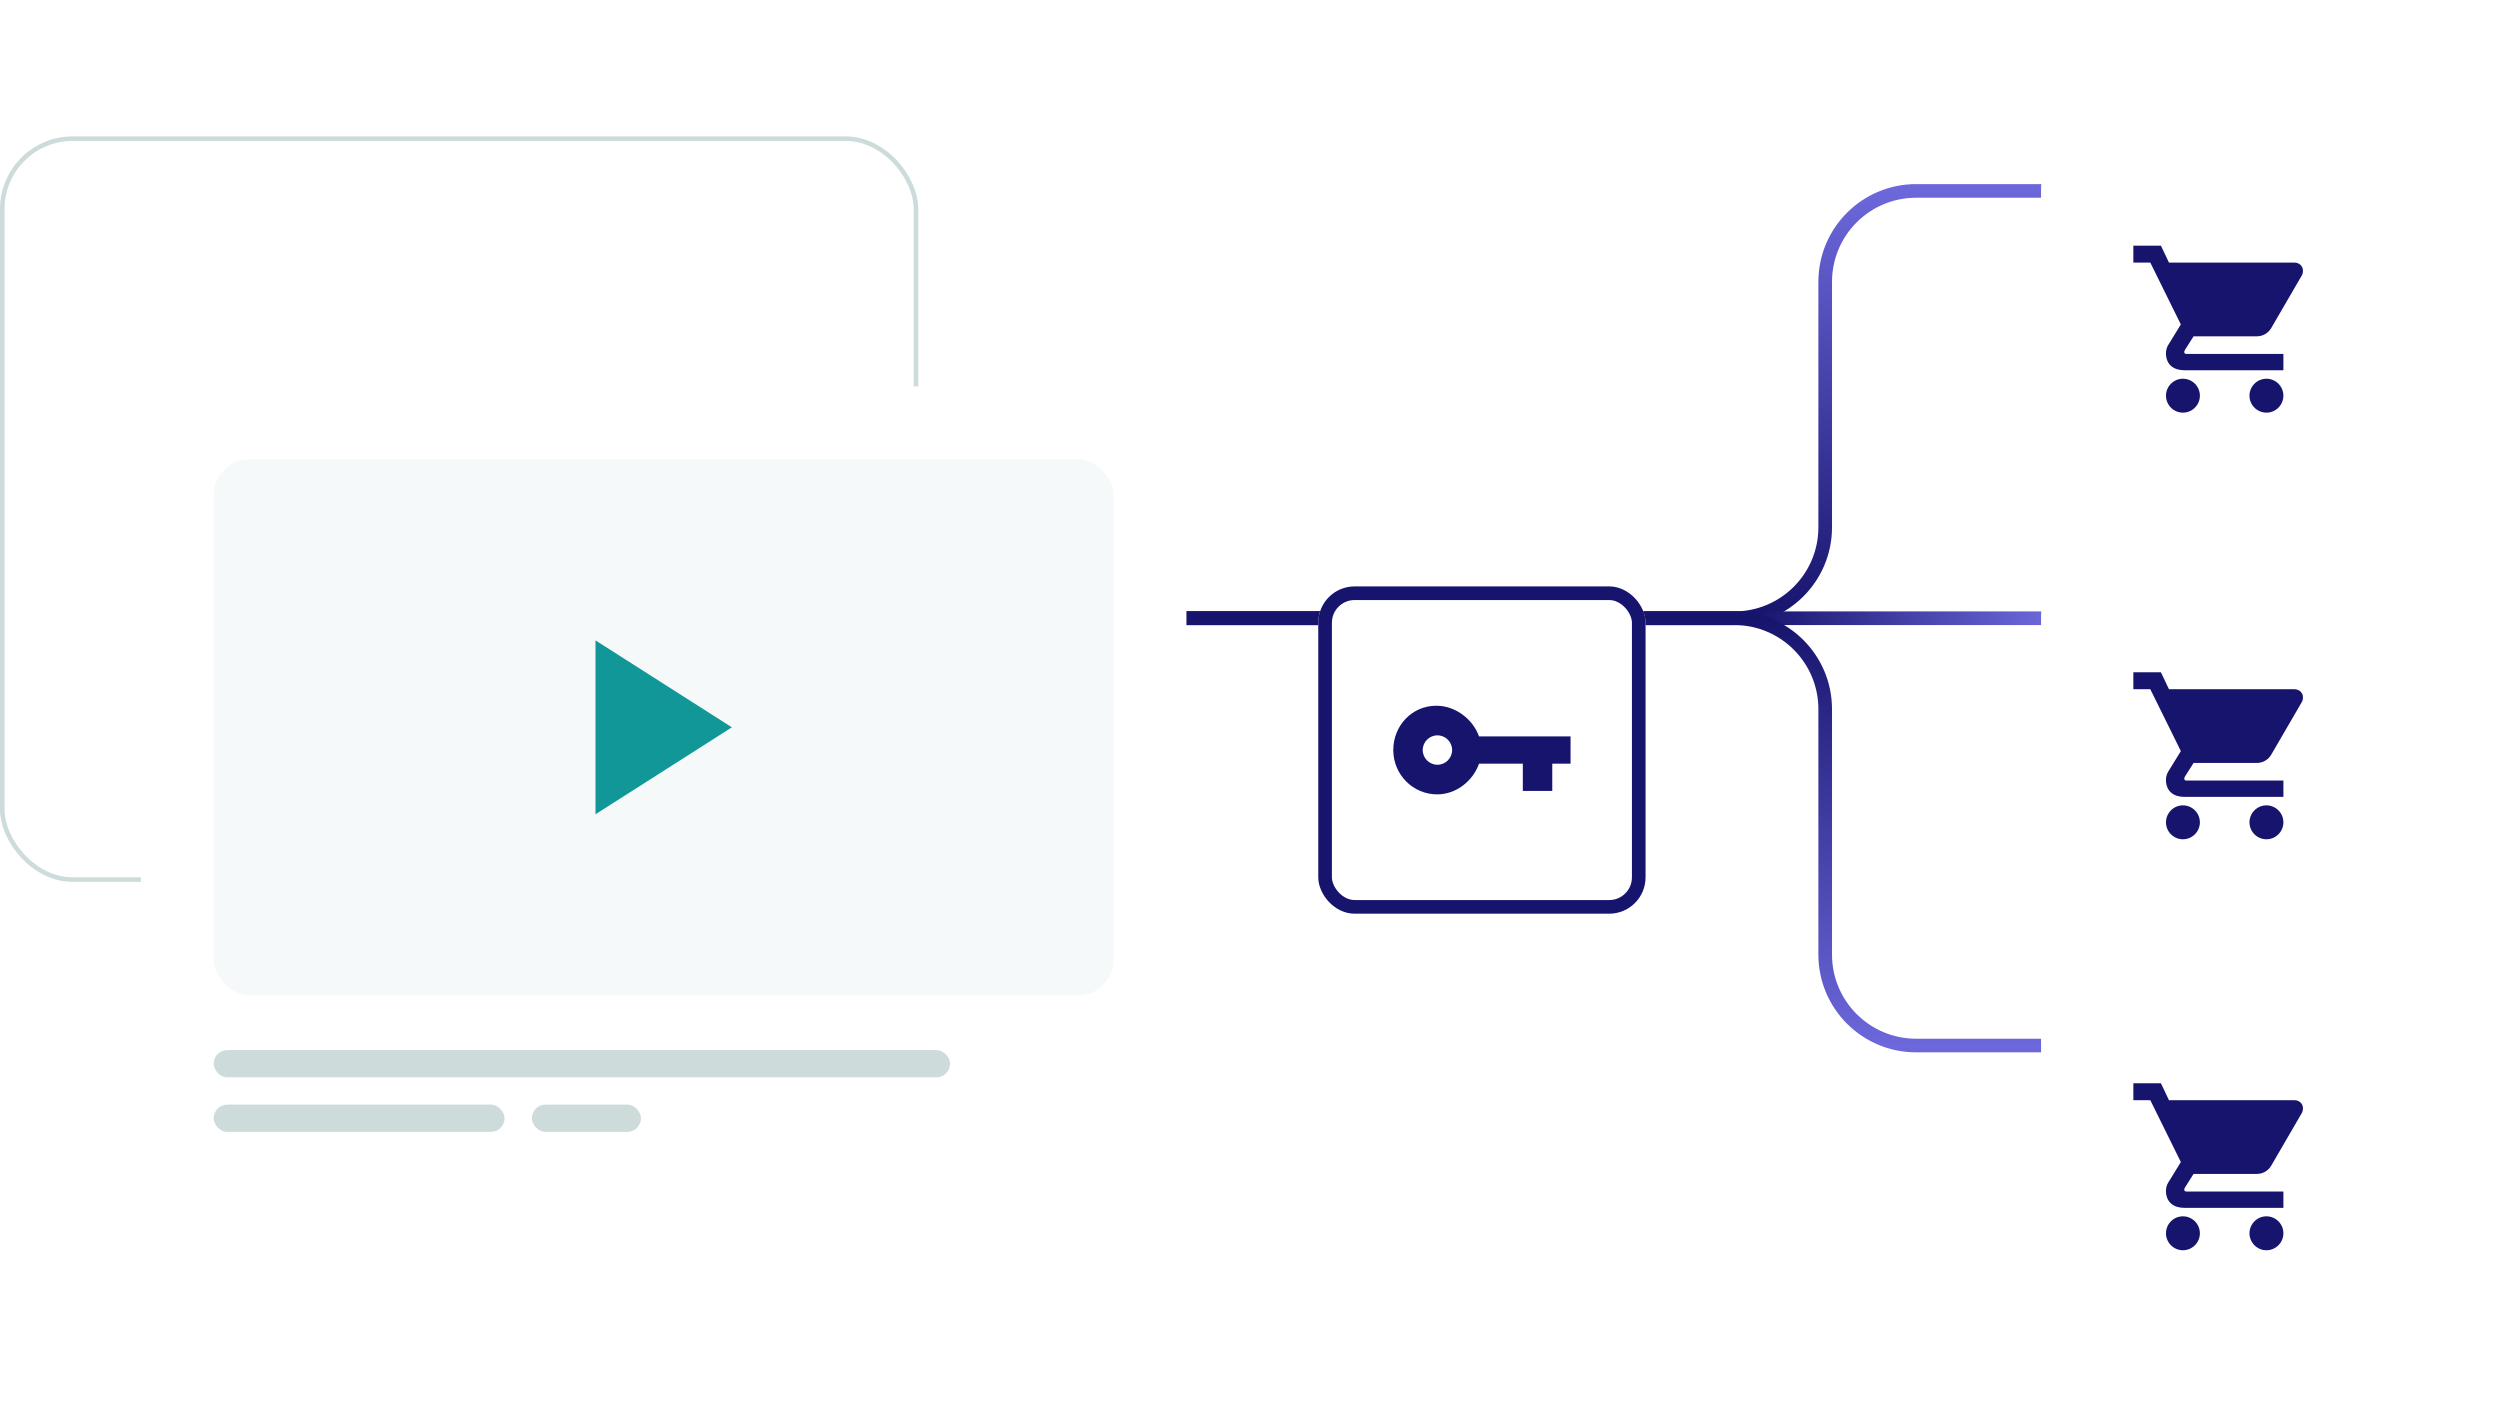 <svg width="479" height="270" viewBox="0 0 479 270" fill="none" xmlns="http://www.w3.org/2000/svg">
<g clip-path="url(#clip0_5_2446)">
<rect x="0.435" y="26.564" width="175.065" height="141.968" rx="13.5" fill="white" stroke="#CDDBDB" stroke-width="0.871"/>
<path d="M169.839 118.452H332.289C341.909 118.452 349.708 110.653 349.708 101.032V54C349.708 44.38 357.507 36.581 367.128 36.581H402.387" stroke="url(#paint0_linear_5_2446)" stroke-width="2.613"/>
<path d="M401.966 119.758C402.688 119.758 403.273 119.173 403.273 118.452C403.273 117.73 402.688 117.145 401.966 117.145V119.758ZM222.097 119.758H401.966V117.145H222.097V119.758Z" fill="url(#paint1_linear_5_2446)"/>
<path d="M169.839 118.452H332.289C341.909 118.452 349.708 126.251 349.708 135.871V182.903C349.708 192.524 357.507 200.323 367.128 200.323H402.387" stroke="url(#paint2_linear_5_2446)" stroke-width="2.613"/>
<g filter="url(#filter0_dd_5_2446)">
<rect x="252.581" y="86.226" width="62.71" height="62.71" rx="6.968" fill="white"/>
<path d="M283.38 114.968C282.221 111.685 278.881 109.089 275.199 109.089C270.528 109.089 266.952 112.91 266.952 117.581C266.952 122.251 270.691 126.073 275.362 126.073C279.044 126.073 282.229 123.476 283.38 120.194H291.774V125.419H297.416V120.194H300.919V114.968H283.38ZM275.411 120.398C273.859 120.398 272.594 119.132 272.594 117.581C272.594 116.029 273.859 114.764 275.411 114.764C276.962 114.764 278.228 116.029 278.228 117.581C278.228 119.132 276.962 120.398 275.411 120.398Z" fill="#17146D"/>
<rect x="253.887" y="87.532" width="60.097" height="60.097" rx="5.661" stroke="#17146D" stroke-width="2.613"/>
</g>
<g filter="url(#filter1_dd_5_2446)">
<rect x="391.065" y="3" width="67.871" height="67.871" rx="6.968" fill="white"/>
<path d="M418.25 46.435C416.462 46.435 415 47.898 415 49.686C415 51.473 416.462 52.936 418.25 52.936C420.038 52.936 421.5 51.473 421.5 49.686C421.5 47.898 420.038 46.435 418.25 46.435ZM408.75 20.936V24.186H412L417.85 36.036L415.404 40.017C415.161 40.423 414.998 40.992 414.998 41.561C414.998 43.736 416.484 44.811 418.5 44.811H437.5V41.686H418.898C418.654 41.686 418.492 41.523 418.492 41.279C418.492 41.198 418.664 40.873 418.664 40.873L420.288 38.311H432.393C433.612 38.311 434.669 37.661 435.237 36.605L441.087 26.542C441.184 26.35 441.25 26.054 441.25 25.73C441.25 24.835 440.518 24.186 439.625 24.186H415.575L414.031 20.936H408.75ZM434.25 46.435C432.462 46.435 431 47.898 431 49.686C431 51.473 432.462 52.936 434.25 52.936C436.038 52.936 437.5 51.473 437.5 49.685C437.5 47.898 436.038 46.435 434.25 46.435Z" fill="#17146D"/>
</g>
<g filter="url(#filter2_dd_5_2446)">
<rect x="391.065" y="163.484" width="67.871" height="67.871" rx="6.968" fill="white"/>
<path d="M418.25 206.919C416.462 206.919 415 208.382 415 210.169C415 211.957 416.462 213.419 418.25 213.419C420.038 213.419 421.5 211.957 421.5 210.169C421.5 208.382 420.038 206.919 418.25 206.919ZM408.75 181.419V184.669H412L417.85 196.519L415.404 200.5C415.161 200.906 414.998 201.475 414.998 202.044C414.998 204.22 416.484 205.294 418.5 205.294H437.5V202.169H418.898C418.654 202.169 418.492 202.007 418.492 201.763C418.492 201.682 418.664 201.357 418.664 201.357L420.288 198.794H432.393C433.612 198.794 434.669 198.145 435.237 197.088L441.087 187.026C441.184 186.834 441.25 186.538 441.25 186.214C441.25 185.319 440.518 184.669 439.625 184.669H415.575L414.031 181.419H408.75ZM434.25 206.919C432.462 206.919 431 208.382 431 210.169C431 211.957 432.462 213.419 434.25 213.419C436.038 213.419 437.5 211.957 437.5 210.169C437.5 208.382 436.038 206.919 434.25 206.919Z" fill="#17146D"/>
</g>
<g filter="url(#filter3_dd_5_2446)">
<rect x="27" y="47.903" width="200.323" height="156.774" rx="6.968" fill="white"/>
<rect x="40.935" y="61.839" width="172.452" height="102.774" rx="6.968" fill="#F5F9F9"/>
<path d="M114.097 96.569V129.883L140.226 113.226L114.097 96.569Z" fill="#119797"/>
<rect x="40.935" y="175.065" width="141.097" height="5.226" rx="2.613" fill="#CDDBDB"/>
<rect x="40.935" y="185.516" width="55.742" height="5.226" rx="2.613" fill="#CDDBDB"/>
<rect x="101.903" y="185.516" width="20.903" height="5.226" rx="2.613" fill="#CDDBDB"/>
</g>
<g filter="url(#filter4_dd_5_2446)">
<rect x="391.065" y="84.742" width="67.871" height="67.871" rx="6.968" fill="white"/>
<path d="M418.25 128.177C416.462 128.177 415 129.64 415 131.427C415 133.215 416.462 134.677 418.25 134.677C420.038 134.677 421.5 133.215 421.5 131.427C421.5 129.64 420.038 128.177 418.25 128.177ZM408.75 102.677V105.927H412L417.85 117.778L415.404 121.758C415.161 122.165 414.998 122.733 414.998 123.302C414.998 125.478 416.484 126.552 418.5 126.552H437.5V123.427H418.898C418.654 123.427 418.492 123.265 418.492 123.021C418.492 122.94 418.664 122.615 418.664 122.615L420.288 120.052H432.393C433.612 120.052 434.669 119.403 435.237 118.347L441.087 108.284C441.184 108.092 441.25 107.796 441.25 107.472C441.25 106.577 440.518 105.927 439.625 105.927H415.575L414.031 102.677H408.75ZM434.25 128.177C432.462 128.177 431 129.64 431 131.427C431 133.215 432.462 134.677 434.25 134.677C436.038 134.677 437.5 133.215 437.5 131.427C437.5 129.64 436.038 128.177 434.25 128.177Z" fill="#17146D"/>
</g>
</g>
<defs>
<filter id="filter0_dd_5_2446" x="235.161" y="86.226" width="97.548" height="97.548" filterUnits="userSpaceOnUse" color-interpolation-filters="sRGB">
<feFlood flood-opacity="0" result="BackgroundImageFix"/>
<feColorMatrix in="SourceAlpha" type="matrix" values="0 0 0 0 0 0 0 0 0 0 0 0 0 0 0 0 0 0 127 0" result="hardAlpha"/>
<feMorphology radius="4.355" operator="erode" in="SourceAlpha" result="effect1_dropShadow_5_2446"/>
<feOffset dy="17.419"/>
<feGaussianBlur stdDeviation="10.887"/>
<feComposite in2="hardAlpha" operator="out"/>
<feColorMatrix type="matrix" values="0 0 0 0 0 0 0 0 0 0 0 0 0 0 0 0 0 0 0.1 0"/>
<feBlend mode="normal" in2="BackgroundImageFix" result="effect1_dropShadow_5_2446"/>
<feColorMatrix in="SourceAlpha" type="matrix" values="0 0 0 0 0 0 0 0 0 0 0 0 0 0 0 0 0 0 127 0" result="hardAlpha"/>
<feMorphology radius="4.355" operator="erode" in="SourceAlpha" result="effect2_dropShadow_5_2446"/>
<feOffset dy="8.71"/>
<feGaussianBlur stdDeviation="4.355"/>
<feComposite in2="hardAlpha" operator="out"/>
<feColorMatrix type="matrix" values="0 0 0 0 0 0 0 0 0 0 0 0 0 0 0 0 0 0 0.04 0"/>
<feBlend mode="normal" in2="effect1_dropShadow_5_2446" result="effect2_dropShadow_5_2446"/>
<feBlend mode="normal" in="SourceGraphic" in2="effect2_dropShadow_5_2446" result="shape"/>
</filter>
<filter id="filter1_dd_5_2446" x="373.645" y="3" width="102.71" height="102.71" filterUnits="userSpaceOnUse" color-interpolation-filters="sRGB">
<feFlood flood-opacity="0" result="BackgroundImageFix"/>
<feColorMatrix in="SourceAlpha" type="matrix" values="0 0 0 0 0 0 0 0 0 0 0 0 0 0 0 0 0 0 127 0" result="hardAlpha"/>
<feMorphology radius="4.355" operator="erode" in="SourceAlpha" result="effect1_dropShadow_5_2446"/>
<feOffset dy="17.419"/>
<feGaussianBlur stdDeviation="10.887"/>
<feComposite in2="hardAlpha" operator="out"/>
<feColorMatrix type="matrix" values="0 0 0 0 0 0 0 0 0 0 0 0 0 0 0 0 0 0 0.1 0"/>
<feBlend mode="normal" in2="BackgroundImageFix" result="effect1_dropShadow_5_2446"/>
<feColorMatrix in="SourceAlpha" type="matrix" values="0 0 0 0 0 0 0 0 0 0 0 0 0 0 0 0 0 0 127 0" result="hardAlpha"/>
<feMorphology radius="4.355" operator="erode" in="SourceAlpha" result="effect2_dropShadow_5_2446"/>
<feOffset dy="8.71"/>
<feGaussianBlur stdDeviation="4.355"/>
<feComposite in2="hardAlpha" operator="out"/>
<feColorMatrix type="matrix" values="0 0 0 0 0 0 0 0 0 0 0 0 0 0 0 0 0 0 0.04 0"/>
<feBlend mode="normal" in2="effect1_dropShadow_5_2446" result="effect2_dropShadow_5_2446"/>
<feBlend mode="normal" in="SourceGraphic" in2="effect2_dropShadow_5_2446" result="shape"/>
</filter>
<filter id="filter2_dd_5_2446" x="373.645" y="163.484" width="102.71" height="102.71" filterUnits="userSpaceOnUse" color-interpolation-filters="sRGB">
<feFlood flood-opacity="0" result="BackgroundImageFix"/>
<feColorMatrix in="SourceAlpha" type="matrix" values="0 0 0 0 0 0 0 0 0 0 0 0 0 0 0 0 0 0 127 0" result="hardAlpha"/>
<feMorphology radius="4.355" operator="erode" in="SourceAlpha" result="effect1_dropShadow_5_2446"/>
<feOffset dy="17.419"/>
<feGaussianBlur stdDeviation="10.887"/>
<feComposite in2="hardAlpha" operator="out"/>
<feColorMatrix type="matrix" values="0 0 0 0 0 0 0 0 0 0 0 0 0 0 0 0 0 0 0.1 0"/>
<feBlend mode="normal" in2="BackgroundImageFix" result="effect1_dropShadow_5_2446"/>
<feColorMatrix in="SourceAlpha" type="matrix" values="0 0 0 0 0 0 0 0 0 0 0 0 0 0 0 0 0 0 127 0" result="hardAlpha"/>
<feMorphology radius="4.355" operator="erode" in="SourceAlpha" result="effect2_dropShadow_5_2446"/>
<feOffset dy="8.71"/>
<feGaussianBlur stdDeviation="4.355"/>
<feComposite in2="hardAlpha" operator="out"/>
<feColorMatrix type="matrix" values="0 0 0 0 0 0 0 0 0 0 0 0 0 0 0 0 0 0 0.04 0"/>
<feBlend mode="normal" in2="effect1_dropShadow_5_2446" result="effect2_dropShadow_5_2446"/>
<feBlend mode="normal" in="SourceGraphic" in2="effect2_dropShadow_5_2446" result="shape"/>
</filter>
<filter id="filter3_dd_5_2446" x="9.581" y="47.903" width="235.161" height="191.613" filterUnits="userSpaceOnUse" color-interpolation-filters="sRGB">
<feFlood flood-opacity="0" result="BackgroundImageFix"/>
<feColorMatrix in="SourceAlpha" type="matrix" values="0 0 0 0 0 0 0 0 0 0 0 0 0 0 0 0 0 0 127 0" result="hardAlpha"/>
<feMorphology radius="4.355" operator="erode" in="SourceAlpha" result="effect1_dropShadow_5_2446"/>
<feOffset dy="17.419"/>
<feGaussianBlur stdDeviation="10.887"/>
<feComposite in2="hardAlpha" operator="out"/>
<feColorMatrix type="matrix" values="0 0 0 0 0 0 0 0 0 0 0 0 0 0 0 0 0 0 0.1 0"/>
<feBlend mode="normal" in2="BackgroundImageFix" result="effect1_dropShadow_5_2446"/>
<feColorMatrix in="SourceAlpha" type="matrix" values="0 0 0 0 0 0 0 0 0 0 0 0 0 0 0 0 0 0 127 0" result="hardAlpha"/>
<feMorphology radius="4.355" operator="erode" in="SourceAlpha" result="effect2_dropShadow_5_2446"/>
<feOffset dy="8.71"/>
<feGaussianBlur stdDeviation="4.355"/>
<feComposite in2="hardAlpha" operator="out"/>
<feColorMatrix type="matrix" values="0 0 0 0 0 0 0 0 0 0 0 0 0 0 0 0 0 0 0.04 0"/>
<feBlend mode="normal" in2="effect1_dropShadow_5_2446" result="effect2_dropShadow_5_2446"/>
<feBlend mode="normal" in="SourceGraphic" in2="effect2_dropShadow_5_2446" result="shape"/>
</filter>
<filter id="filter4_dd_5_2446" x="373.645" y="84.742" width="102.71" height="102.71" filterUnits="userSpaceOnUse" color-interpolation-filters="sRGB">
<feFlood flood-opacity="0" result="BackgroundImageFix"/>
<feColorMatrix in="SourceAlpha" type="matrix" values="0 0 0 0 0 0 0 0 0 0 0 0 0 0 0 0 0 0 127 0" result="hardAlpha"/>
<feMorphology radius="4.355" operator="erode" in="SourceAlpha" result="effect1_dropShadow_5_2446"/>
<feOffset dy="17.419"/>
<feGaussianBlur stdDeviation="10.887"/>
<feComposite in2="hardAlpha" operator="out"/>
<feColorMatrix type="matrix" values="0 0 0 0 0 0 0 0 0 0 0 0 0 0 0 0 0 0 0.1 0"/>
<feBlend mode="normal" in2="BackgroundImageFix" result="effect1_dropShadow_5_2446"/>
<feColorMatrix in="SourceAlpha" type="matrix" values="0 0 0 0 0 0 0 0 0 0 0 0 0 0 0 0 0 0 127 0" result="hardAlpha"/>
<feMorphology radius="4.355" operator="erode" in="SourceAlpha" result="effect2_dropShadow_5_2446"/>
<feOffset dy="8.71"/>
<feGaussianBlur stdDeviation="4.355"/>
<feComposite in2="hardAlpha" operator="out"/>
<feColorMatrix type="matrix" values="0 0 0 0 0 0 0 0 0 0 0 0 0 0 0 0 0 0 0.04 0"/>
<feBlend mode="normal" in2="effect1_dropShadow_5_2446" result="effect2_dropShadow_5_2446"/>
<feBlend mode="normal" in="SourceGraphic" in2="effect2_dropShadow_5_2446" result="shape"/>
</filter>
<linearGradient id="paint0_linear_5_2446" x1="286.113" y1="36.581" x2="286.113" y2="118.452" gradientUnits="userSpaceOnUse">
<stop stop-color="#6C68DB"/>
<stop offset="1" stop-color="#17146D"/>
</linearGradient>
<linearGradient id="paint1_linear_5_2446" x1="392" y1="118.452" x2="336" y2="118.452" gradientUnits="userSpaceOnUse">
<stop stop-color="#6C68DB"/>
<stop offset="1" stop-color="#17146D"/>
</linearGradient>
<linearGradient id="paint2_linear_5_2446" x1="286.113" y1="200.323" x2="286.113" y2="118.452" gradientUnits="userSpaceOnUse">
<stop stop-color="#6C68DB"/>
<stop offset="1" stop-color="#17146D"/>
</linearGradient>
<clipPath id="clip0_5_2446">
<rect width="478.161" height="270" fill="white"/>
</clipPath>
</defs>
</svg>
